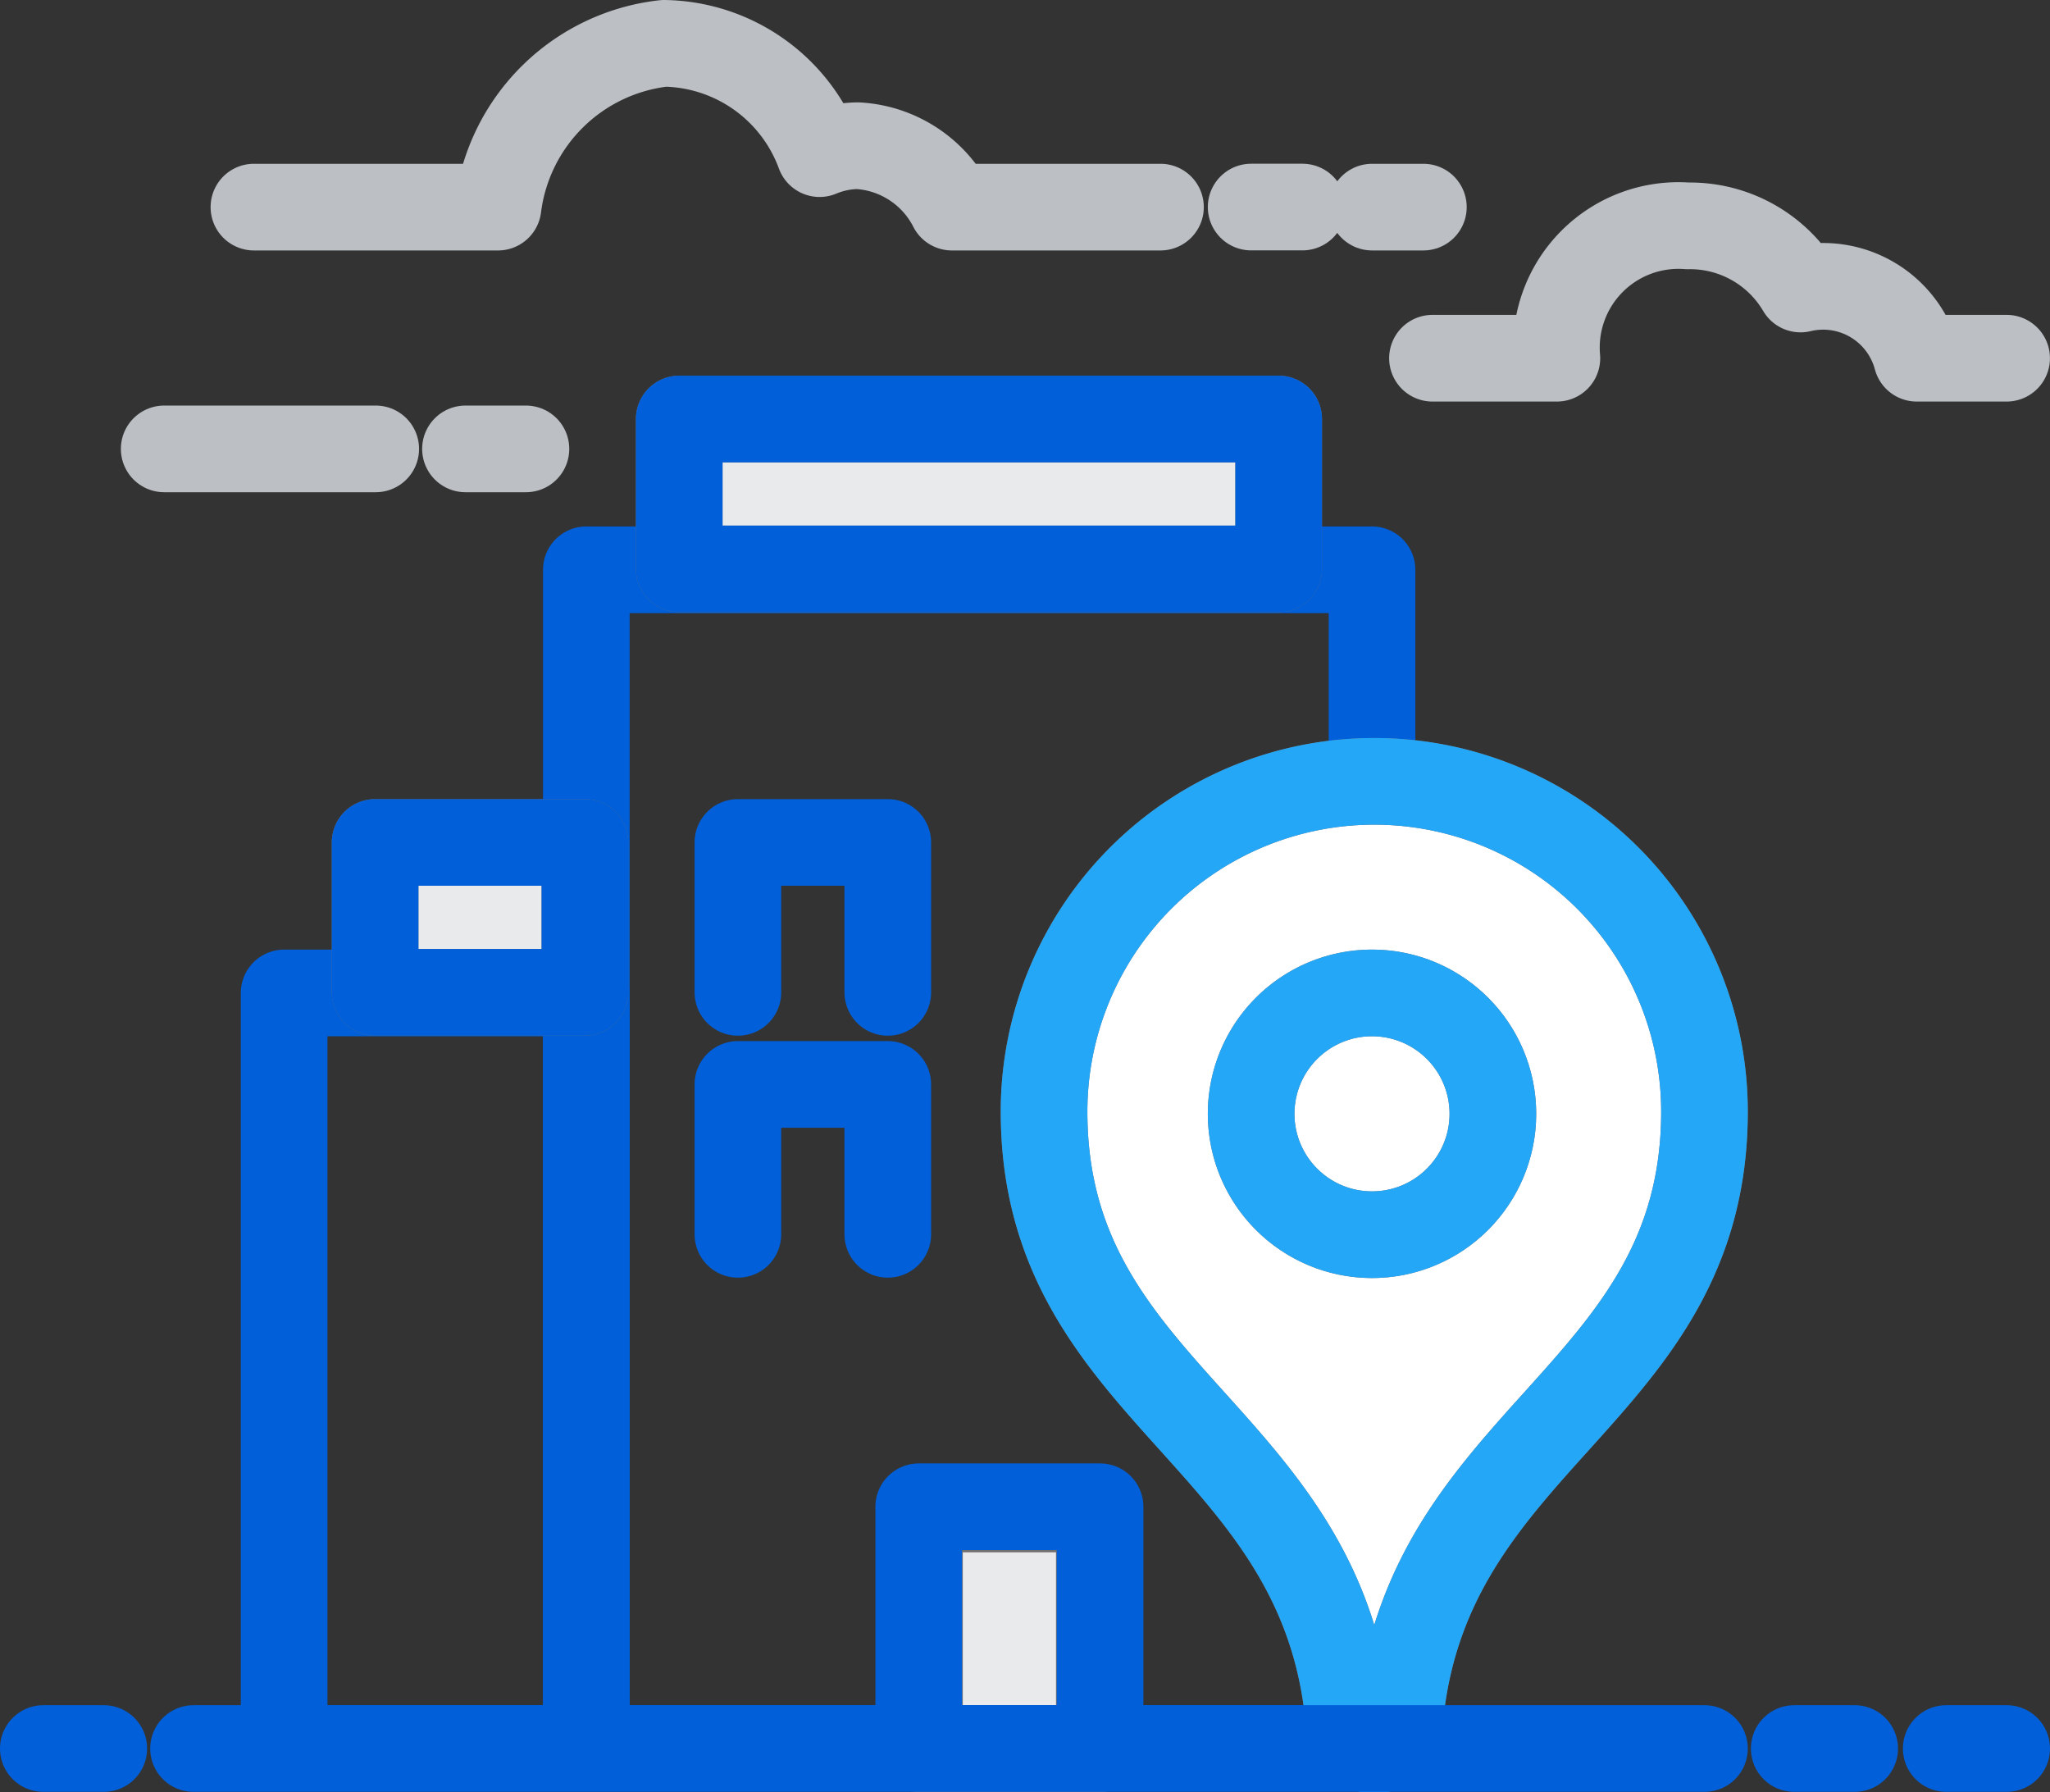 <svg xmlns="http://www.w3.org/2000/svg" xmlns:xlink="http://www.w3.org/1999/xlink" width="33.124" height="28.952" viewBox="0 0 33.124 28.952">
  <rect x="0" y="0" width="33.124" height="28.952" fill="#333333" stroke="none"/>
  <defs>
    <clipPath id="clip-path">
      <rect id="Rectangle_5231" data-name="Rectangle 5231" width="31.25" height="28.524" fill="none" stroke="#005fd9" stroke-linecap="round" stroke-linejoin="round" stroke-width="1.4"/>
    </clipPath>
    <clipPath id="clip-path-2">
      <rect id="Rectangle_5236" data-name="Rectangle 5236" width="31.25" height="28.524" fill="none" stroke="#707070" stroke-linecap="round" stroke-linejoin="round" stroke-width="1.4"/>
    </clipPath>
  </defs>
  <g id="Group_48357" data-name="Group 48357" transform="translate(-551.8 -883.764)">
    <g id="Group_47895" data-name="Group 47895" transform="translate(552.5 883.976)">
      <g id="Group_972" data-name="Group 972" transform="translate(0.473 0)">
        <g id="Group_971" data-name="Group 971" clip-path="url(#clip-path)">
          <rect id="Rectangle_5230" data-name="Rectangle 5230" width="12.695" height="19.043" transform="translate(8.301 8.993)" fill="none" stroke="#005fd9" stroke-linecap="round" stroke-linejoin="round" stroke-miterlimit="10" stroke-width="1.4"/>
        </g>
      </g>
      <rect id="Rectangle_5232" data-name="Rectangle 5232" width="9.686" height="2.422" transform="translate(10.275 6.557)" fill="#e9eaeb" stroke="#707070" stroke-linecap="round" stroke-linejoin="round" stroke-width="1.4"/>
      <rect id="Rectangle_5233" data-name="Rectangle 5233" width="9.686" height="2.422" transform="translate(10.275 6.557)" fill="none" stroke="#005fd9" stroke-linecap="round" stroke-linejoin="round" stroke-miterlimit="10" stroke-width="1.4"/>
      <rect id="Rectangle_5234" data-name="Rectangle 5234" width="2.906" height="3.874" transform="translate(14.157 24.166)" fill="#e9eaeb" stroke="#707070" stroke-linecap="round" stroke-linejoin="round" stroke-width="1.4"/>
      <g id="Group_974" data-name="Group 974" transform="translate(0.473 0)">
        <g id="Group_973" data-name="Group 973" clip-path="url(#clip-path-2)">
          <rect id="Rectangle_5235" data-name="Rectangle 5235" width="2.93" height="3.906" transform="translate(13.672 24.13)" fill="none" stroke="#005fd9" stroke-linecap="round" stroke-linejoin="round" stroke-miterlimit="10" stroke-width="1.4"/>
        </g>
      </g>
      <path id="Path_8537" data-name="Path 8537" d="M22,29.84V27.418h2.422V29.84" transform="translate(-10.777 -14.02)" fill="none" stroke="#005fd9" stroke-linecap="round" stroke-linejoin="round" stroke-miterlimit="10" stroke-width="1.4"/>
      <path id="Path_8538" data-name="Path 8538" d="M22,37.84V35.418h2.422V37.84" transform="translate(-10.777 -18.111)" fill="none" stroke="#005fd9" stroke-linecap="round" stroke-linejoin="round" stroke-miterlimit="10" stroke-width="1.4"/>
      <g id="Group_976" data-name="Group 976" transform="translate(0.473 0)">
        <g id="Group_975" data-name="Group 975" clip-path="url(#clip-path)">
          <rect id="Rectangle_5237" data-name="Rectangle 5237" width="4.883" height="12.207" transform="translate(3.418 15.829)" fill="none" stroke="#005fd9" stroke-linecap="round" stroke-linejoin="round" stroke-miterlimit="10" stroke-width="1.4"/>
        </g>
      </g>
      <rect id="Rectangle_5239" data-name="Rectangle 5239" width="3.39" height="2.422" transform="translate(5.361 13.398)" fill="#e9eaeb" stroke="#707070" stroke-linecap="round" stroke-linejoin="round" stroke-width="1.4"/>
      <rect id="Rectangle_5240" data-name="Rectangle 5240" width="3.39" height="2.422" transform="translate(5.361 13.398)" fill="none" stroke="#005fd9" stroke-linecap="round" stroke-linejoin="round" stroke-miterlimit="10" stroke-width="1.4"/>
      <g id="Group_978" data-name="Group 978" transform="translate(0 0.488)">
        <g id="Group_980" data-name="Group 980" transform="translate(0 0)">
          <path id="Path_8539" data-name="Path 8539" d="M37.481,25.418a5.335,5.335,0,0,0-5.335,5.335c0,4.6,4.55,5.228,4.932,9.909a.4.4,0,0,0,.807,0c.382-4.681,4.932-5.3,4.932-9.909a5.335,5.335,0,0,0-5.335-5.335" transform="translate(-15.976 -13.495)" fill="#fff" stroke="#707070" stroke-linecap="round" stroke-linejoin="round" stroke-width="1.4"/>
          <path id="Path_8540" data-name="Path 8540" d="M37.481,25.418a5.335,5.335,0,0,0-5.335,5.335c0,4.6,4.55,5.228,4.932,9.909a.4.4,0,0,0,.807,0c.382-4.681,4.932-5.3,4.932-9.909A5.335,5.335,0,0,0,37.481,25.418Z" transform="translate(-15.976 -13.495)" fill="none" stroke="#25a7f8" stroke-linecap="round" stroke-linejoin="round" stroke-miterlimit="10" stroke-width="1.4"/>
          <path id="Path_8541" data-name="Path 8541" d="M42.906,34.371a1.953,1.953,0,1,1-1.953-1.953,1.953,1.953,0,0,1,1.953,1.953" transform="translate(-19.484 -17.077)" fill="#fff" stroke="#707070" stroke-linecap="round" stroke-linejoin="round" stroke-width="1.4"/>
          <circle id="Ellipse_16" data-name="Ellipse 16" cx="1.953" cy="1.953" r="1.953" transform="translate(19.516 15.341)" fill="none" stroke="#25a7f8" stroke-linecap="round" stroke-linejoin="round" stroke-miterlimit="10" stroke-width="1.4"/>
          <line id="Line_44" data-name="Line 44" x2="24.414" transform="translate(2.427 27.548)" fill="none" stroke="#005fd9" stroke-linecap="round" stroke-miterlimit="10" stroke-width="1.4"/>
          <path id="Path_8542" data-name="Path 8542" d="M20.648,3.646h-3.37a1.821,1.821,0,0,0-1.523-.992,1.655,1.655,0,0,0-.615.128A2.718,2.718,0,0,0,12.629,1,3.045,3.045,0,0,0,9.944,3.646H6" transform="translate(-2.597 -1)" fill="none" stroke="#bcc0c4" stroke-linecap="round" stroke-linejoin="round" stroke-miterlimit="10" stroke-width="1.4"/>
          <line id="Line_45" data-name="Line 45" x1="3.418" transform="translate(1.953 6.552)" fill="none" stroke="#bcc0c4" stroke-linecap="round" stroke-miterlimit="10" stroke-width="1.4"/>
          <path id="Path_8543" data-name="Path 8543" d="M54.277,9.178H52.825A1.566,1.566,0,0,0,50.947,8.06a2.071,2.071,0,0,0-1.823-1.02A1.972,1.972,0,0,0,47.01,9.178H45" transform="translate(-22.554 -4.091)" fill="none" stroke="#bcc0c4" stroke-linecap="round" stroke-linejoin="round" stroke-miterlimit="10" stroke-width="1.4"/>
          <line id="Line_46" data-name="Line 46" x2="0.977" transform="translate(6.821 6.552)" fill="none" stroke="#bcc0c4" stroke-linecap="round" stroke-miterlimit="10" stroke-width="1.4"/>
          <line id="Line_47" data-name="Line 47" x2="0.829" transform="translate(19.516 2.645)" fill="none" stroke="#bcc0c4" stroke-linecap="round" stroke-miterlimit="10" stroke-width="1.4"/>
          <line id="Line_53" data-name="Line 53" x2="0.829" transform="translate(21.47 2.646)" fill="none" stroke="#bcc0c4" stroke-linecap="round" stroke-miterlimit="10" stroke-width="1.4"/>
          <line id="Line_49" data-name="Line 49" x1="0.977" transform="translate(0 27.548)" fill="none" stroke="#005fd9" stroke-linecap="round" stroke-miterlimit="10" stroke-width="1.4"/>
          <line id="Line_51" data-name="Line 51" x2="0.977" transform="translate(30.747 27.548)" fill="none" stroke="#005fd9" stroke-linecap="round" stroke-miterlimit="10" stroke-width="1.4"/>
          <line id="Line_52" data-name="Line 52" x2="0.977" transform="translate(28.291 27.548)" fill="none" stroke="#005fd9" stroke-linecap="round" stroke-miterlimit="10" stroke-width="1.4"/>
        </g>
      </g>
    </g>
  </g>
</svg>
